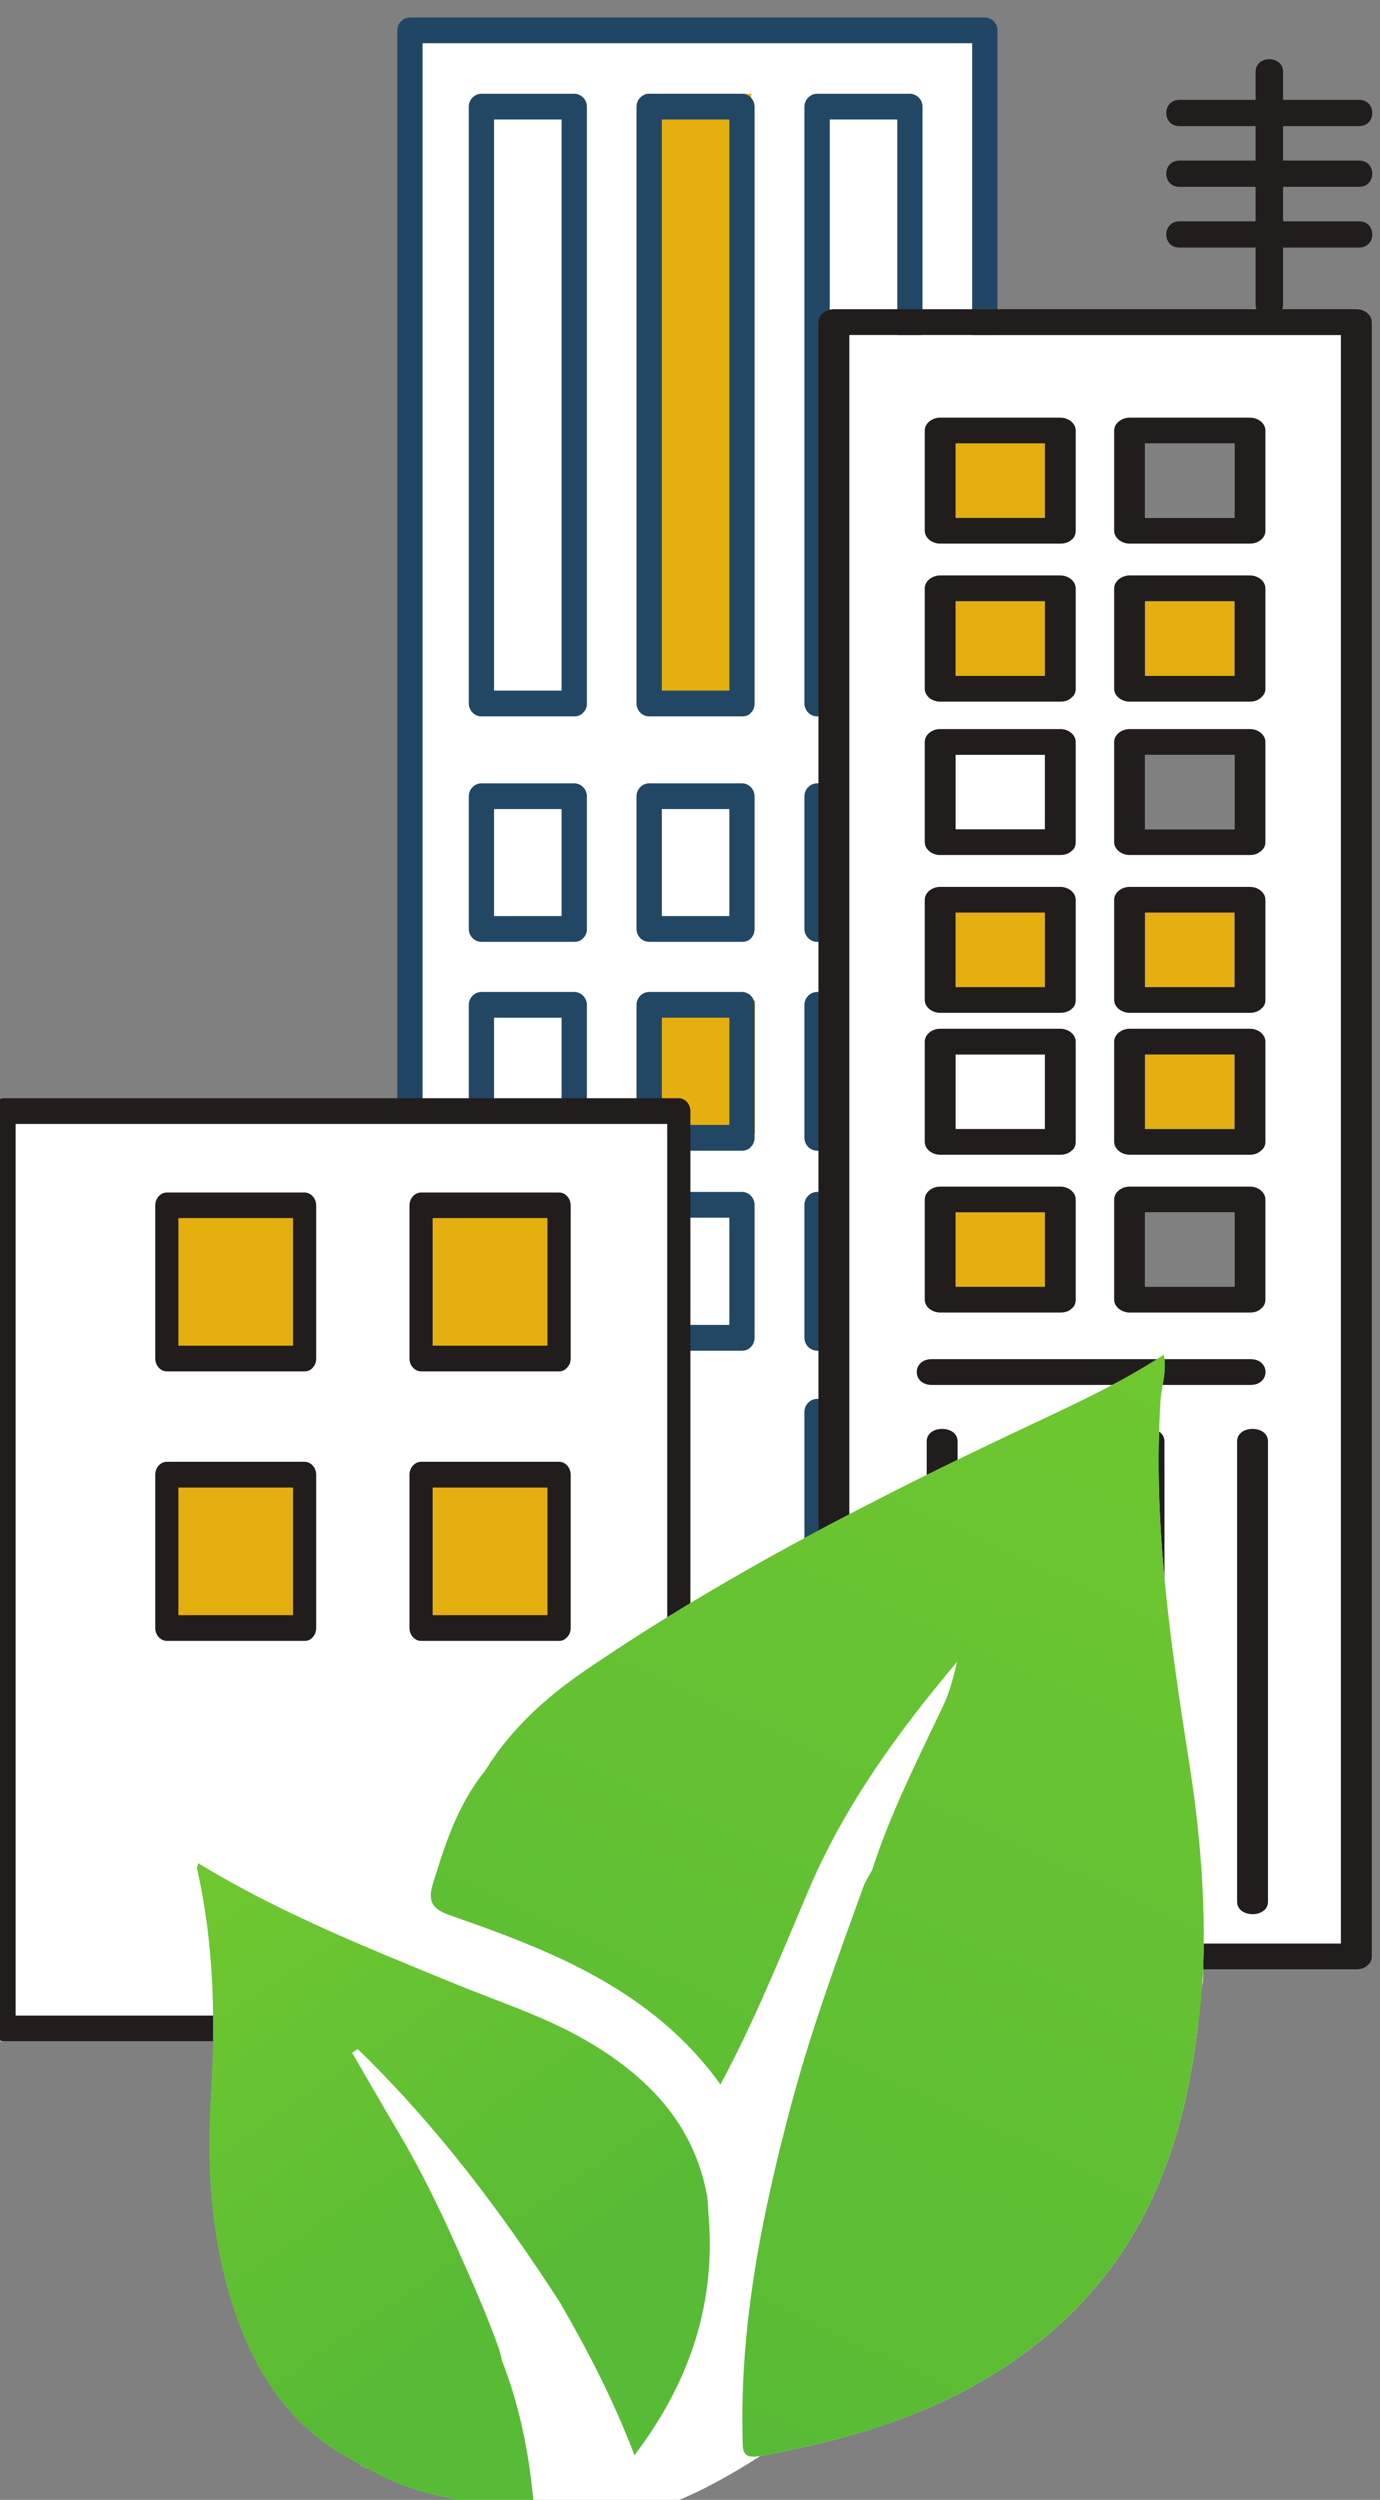 <?xml version="1.0" encoding="UTF-8" standalone="no"?>
<!-- Created with Inkscape (http://www.inkscape.org/) -->

<svg
   version="1.1"
   id="svg1"
   width="33.65"
   height="60.931"
   viewBox="0 0 33.65 60.931"
   sodipodi:docname="karta (4).ai"
   xmlns:inkscape="http://www.inkscape.org/namespaces/inkscape"
   xmlns:sodipodi="http://sodipodi.sourceforge.net/DTD/sodipodi-0.dtd"
   xmlns:xlink="http://www.w3.org/1999/xlink"
   xmlns="http://www.w3.org/2000/svg"
   xmlns:svg="http://www.w3.org/2000/svg">
  <rect x="0" y="0" width="33.65" height="60.931" fill="#808080" stroke="none"/>
  <defs
     id="defs1">
    <linearGradient
       x1="0"
       y1="0"
       x2="1"
       y2="0"
       gradientUnits="userSpaceOnUse"
       gradientTransform="matrix(0,-381.359,-381.359,0,252.383,421.003)"
       spreadMethod="pad"
       id="linearGradient9">
      <stop
         style="stop-opacity:1;stop-color:#e4b010"
         offset="0"
         id="stop1" />
      <stop
         style="stop-opacity:1;stop-color:#e4b010"
         offset="0.023"
         id="stop2" />
      <stop
         style="stop-opacity:1;stop-color:#ffffff"
         offset="0.179"
         id="stop3" />
      <stop
         style="stop-opacity:1;stop-color:#ffffff"
         offset="0.384"
         id="stop4" />
      <stop
         style="stop-opacity:1;stop-color:#ffffff"
         offset="0.451"
         id="stop5" />
      <stop
         style="stop-opacity:1;stop-color:#ffffff"
         offset="0.466"
         id="stop6" />
      <stop
         style="stop-opacity:1;stop-color:#ffffff"
         offset="0.532"
         id="stop7" />
      <stop
         style="stop-opacity:1;stop-color:#3bad3d"
         offset="0.873"
         id="stop8" />
      <stop
         style="stop-opacity:1;stop-color:#3bad3d"
         offset="1"
         id="stop9" />
    </linearGradient>
    <linearGradient
       x1="0"
       y1="0"
       x2="1"
       y2="0"
       gradientUnits="userSpaceOnUse"
       gradientTransform="matrix(8.717,18.366,18.366,-8.717,253.155,283.454)"
       spreadMethod="pad"
       id="linearGradient200">
      <stop
         style="stop-opacity:1;stop-color:#58bb35"
         offset="0"
         id="stop199" />
      <stop
         style="stop-opacity:1;stop-color:#6ec72f"
         offset="1"
         id="stop200" />
    </linearGradient>
    <linearGradient
       x1="0"
       y1="0"
       x2="1"
       y2="0"
       gradientUnits="userSpaceOnUse"
       gradientTransform="matrix(-4.941,6.997,6.997,4.941,251.42,285.076)"
       spreadMethod="pad"
       id="linearGradient202">
      <stop
         style="stop-opacity:1;stop-color:#58bb35"
         offset="0"
         id="stop201" />
      <stop
         style="stop-opacity:1;stop-color:#6ec72f"
         offset="1"
         id="stop202" />
    </linearGradient>
    <clipPath
       clipPathUnits="userSpaceOnUse"
       id="clipPath771">
      <path
         d="M 0,595.276 H 841.89 V 0 H 0 Z"
         transform="translate(-380.911,-353)"
         id="path771" />
    </clipPath>
    <clipPath
       clipPathUnits="userSpaceOnUse"
       id="clipPath69-0-7-1">
      <path
         d="M 0,595.276 H 841.89 V 0 H 0 Z"
         id="path69-8-9-1" />
    </clipPath>
    <clipPath
       clipPathUnits="userSpaceOnUse"
       id="clipPath71-4-3-0">
      <path
         d="M 0,595.276 H 841.89 V 0 H 0 Z"
         id="path71-2-1-0" />
    </clipPath>
    <clipPath
       clipPathUnits="userSpaceOnUse"
       id="clipPath73-6-8-5">
      <path
         d="M 0,595.276 H 841.89 V 0 H 0 Z"
         transform="translate(-258.327,-302.1)"
         id="path73-5-9-6" />
    </clipPath>
    <clipPath
       clipPathUnits="userSpaceOnUse"
       id="clipPath75-5-3-3">
      <path
         d="M 0,595.276 H 841.89 V 0 H 0 Z"
         transform="translate(-255.53,-305.449)"
         id="path75-3-9-6" />
    </clipPath>
    <clipPath
       clipPathUnits="userSpaceOnUse"
       id="clipPath77-1-6-8">
      <path
         d="M 0,595.276 H 841.89 V 0 H 0 Z"
         id="path77-3-4-8" />
    </clipPath>
    <clipPath
       clipPathUnits="userSpaceOnUse"
       id="clipPath79-1-6-0">
      <path
         d="M 0,595.276 H 841.89 V 0 H 0 Z"
         id="path79-9-9-5" />
    </clipPath>
    <clipPath
       clipPathUnits="userSpaceOnUse"
       id="clipPath81-7-5-9">
      <path
         d="M 0,595.276 H 841.89 V 0 H 0 Z"
         id="path81-9-4-5" />
    </clipPath>
    <clipPath
       clipPathUnits="userSpaceOnUse"
       id="clipPath83-0-8-8">
      <path
         d="M 0,595.276 H 841.89 V 0 H 0 Z"
         id="path83-5-4-2" />
    </clipPath>
    <clipPath
       clipPathUnits="userSpaceOnUse"
       id="clipPath85-4-5-5">
      <path
         d="M 0,595.276 H 841.89 V 0 H 0 Z"
         id="path85-4-6-0" />
    </clipPath>
    <clipPath
       clipPathUnits="userSpaceOnUse"
       id="clipPath87-6-8-3">
      <path
         d="M 0,595.276 H 841.89 V 0 H 0 Z"
         id="path87-8-9-7" />
    </clipPath>
    <clipPath
       clipPathUnits="userSpaceOnUse"
       id="clipPath89-7-3-2">
      <path
         d="M 0,595.276 H 841.89 V 0 H 0 Z"
         id="path89-3-9-8" />
    </clipPath>
    <clipPath
       clipPathUnits="userSpaceOnUse"
       id="clipPath91-5-2-9">
      <path
         d="M 0,595.276 H 841.89 V 0 H 0 Z"
         id="path91-2-7-7" />
    </clipPath>
    <clipPath
       clipPathUnits="userSpaceOnUse"
       id="clipPath93-1-0-4">
      <path
         d="M 0,595.276 H 841.89 V 0 H 0 Z"
         id="path93-6-9-6" />
    </clipPath>
    <clipPath
       clipPathUnits="userSpaceOnUse"
       id="clipPath95-5-8-1">
      <path
         d="M 0,595.276 H 841.89 V 0 H 0 Z"
         id="path95-0-7-1" />
    </clipPath>
    <clipPath
       clipPathUnits="userSpaceOnUse"
       id="clipPath97-0-9-2">
      <path
         d="M 0,595.276 H 841.89 V 0 H 0 Z"
         id="path97-0-7-9" />
    </clipPath>
    <clipPath
       clipPathUnits="userSpaceOnUse"
       id="clipPath99-5-7-8">
      <path
         d="M 0,595.276 H 841.89 V 0 H 0 Z"
         id="path99-4-9-3" />
    </clipPath>
    <clipPath
       clipPathUnits="userSpaceOnUse"
       id="clipPath101-5-0-7">
      <path
         d="M 0,595.276 H 841.89 V 0 H 0 Z"
         id="path101-3-8-8" />
    </clipPath>
    <clipPath
       clipPathUnits="userSpaceOnUse"
       id="clipPath103-9-1-0">
      <path
         d="M 0,595.276 H 841.89 V 0 H 0 Z"
         id="path103-9-4-0" />
    </clipPath>
    <clipPath
       clipPathUnits="userSpaceOnUse"
       id="clipPath105-5-8-4">
      <path
         d="M 0,595.276 H 841.89 V 0 H 0 Z"
         id="path105-4-1-6" />
    </clipPath>
    <clipPath
       clipPathUnits="userSpaceOnUse"
       id="clipPath107-1-1-9">
      <path
         d="M 0,595.276 H 841.89 V 0 H 0 Z"
         id="path107-5-5-6" />
    </clipPath>
    <clipPath
       clipPathUnits="userSpaceOnUse"
       id="clipPath109-2-3-1">
      <path
         d="M 0,595.276 H 841.89 V 0 H 0 Z"
         id="path109-9-6-7" />
    </clipPath>
    <clipPath
       clipPathUnits="userSpaceOnUse"
       id="clipPath111-5-4-2">
      <path
         d="M 0,595.276 H 841.89 V 0 H 0 Z"
         id="path111-7-3-7" />
    </clipPath>
    <clipPath
       clipPathUnits="userSpaceOnUse"
       id="clipPath113-0-5-2">
      <path
         d="M 0,595.276 H 841.89 V 0 H 0 Z"
         id="path113-4-9-1" />
    </clipPath>
    <clipPath
       clipPathUnits="userSpaceOnUse"
       id="clipPath115-2-6-6">
      <path
         d="M 0,595.276 H 841.89 V 0 H 0 Z"
         id="path115-2-2-9" />
    </clipPath>
    <clipPath
       clipPathUnits="userSpaceOnUse"
       id="clipPath117-3-4-8">
      <path
         d="M 0,595.276 H 841.89 V 0 H 0 Z"
         id="path117-4-4-5" />
    </clipPath>
    <clipPath
       clipPathUnits="userSpaceOnUse"
       id="clipPath119-3-4-5">
      <path
         d="M 0,595.276 H 841.89 V 0 H 0 Z"
         id="path119-7-7-9" />
    </clipPath>
    <clipPath
       clipPathUnits="userSpaceOnUse"
       id="clipPath121-9-2-3">
      <path
         d="M 0,595.276 H 841.89 V 0 H 0 Z"
         id="path121-8-4-4" />
    </clipPath>
    <clipPath
       clipPathUnits="userSpaceOnUse"
       id="clipPath123-9-5-4">
      <path
         d="M 0,595.276 H 841.89 V 0 H 0 Z"
         id="path123-2-4-7" />
    </clipPath>
    <clipPath
       clipPathUnits="userSpaceOnUse"
       id="clipPath125-1-5-9">
      <path
         d="M 0,595.276 H 841.89 V 0 H 0 Z"
         id="path125-2-1-3" />
    </clipPath>
    <clipPath
       clipPathUnits="userSpaceOnUse"
       id="clipPath127-2-3-3">
      <path
         d="M 0,595.276 H 841.89 V 0 H 0 Z"
         id="path127-4-7-1" />
    </clipPath>
    <clipPath
       clipPathUnits="userSpaceOnUse"
       id="clipPath129-9-8-9">
      <path
         d="M 0,595.276 H 841.89 V 0 H 0 Z"
         id="path129-1-7-2" />
    </clipPath>
    <clipPath
       clipPathUnits="userSpaceOnUse"
       id="clipPath131-2-2-7">
      <path
         d="M 0,595.276 H 841.89 V 0 H 0 Z"
         id="path131-2-6-2" />
    </clipPath>
    <clipPath
       clipPathUnits="userSpaceOnUse"
       id="clipPath133-8-2-0">
      <path
         d="M 0,595.276 H 841.89 V 0 H 0 Z"
         id="path133-9-3-9" />
    </clipPath>
    <clipPath
       clipPathUnits="userSpaceOnUse"
       id="clipPath135-5-7-9">
      <path
         d="M 0,595.276 H 841.89 V 0 H 0 Z"
         id="path135-6-9-7" />
    </clipPath>
    <clipPath
       clipPathUnits="userSpaceOnUse"
       id="clipPath137-1-3-0">
      <path
         d="M 0,595.276 H 841.89 V 0 H 0 Z"
         id="path137-0-0-0" />
    </clipPath>
    <clipPath
       clipPathUnits="userSpaceOnUse"
       id="clipPath139-6-0-8">
      <path
         d="M 0,595.276 H 841.89 V 0 H 0 Z"
         id="path139-5-0-8" />
    </clipPath>
    <clipPath
       clipPathUnits="userSpaceOnUse"
       id="clipPath141-7-9-1">
      <path
         d="M 0,595.276 H 841.89 V 0 H 0 Z"
         id="path141-1-5-7" />
    </clipPath>
    <clipPath
       clipPathUnits="userSpaceOnUse"
       id="clipPath143-7-2-9">
      <path
         d="M 0,595.276 H 841.89 V 0 H 0 Z"
         id="path143-0-2-4" />
    </clipPath>
    <clipPath
       clipPathUnits="userSpaceOnUse"
       id="clipPath145-5-8-6">
      <path
         d="M 0,595.276 H 841.89 V 0 H 0 Z"
         id="path145-5-1-8" />
    </clipPath>
    <clipPath
       clipPathUnits="userSpaceOnUse"
       id="clipPath147-1-1-0">
      <path
         d="M 0,595.276 H 841.89 V 0 H 0 Z"
         id="path147-8-6-9" />
    </clipPath>
    <clipPath
       clipPathUnits="userSpaceOnUse"
       id="clipPath149-2-8-4">
      <path
         d="M 0,595.276 H 841.89 V 0 H 0 Z"
         id="path149-5-6-8" />
    </clipPath>
    <clipPath
       clipPathUnits="userSpaceOnUse"
       id="clipPath151-2-2-6">
      <path
         d="M 0,595.276 H 841.89 V 0 H 0 Z"
         id="path151-1-9-1" />
    </clipPath>
    <clipPath
       clipPathUnits="userSpaceOnUse"
       id="clipPath153-1-6-3">
      <path
         d="M 0,595.276 H 841.89 V 0 H 0 Z"
         transform="translate(-258.479,-301.061)"
         id="path153-5-2-4" />
    </clipPath>
    <clipPath
       clipPathUnits="userSpaceOnUse"
       id="clipPath155-6-9-9">
      <path
         d="M 0,595.276 H 841.89 V 0 H 0 Z"
         transform="translate(-258.396,-300.077)"
         id="path155-4-1-0" />
    </clipPath>
    <clipPath
       clipPathUnits="userSpaceOnUse"
       id="clipPath157-0-4-6">
      <path
         d="M 0,595.276 H 841.89 V 0 H 0 Z"
         transform="translate(-260.124,-300.077)"
         id="path157-5-9-8" />
    </clipPath>
    <clipPath
       clipPathUnits="userSpaceOnUse"
       id="clipPath159-5-7-0">
      <path
         d="M 0,595.276 H 841.89 V 0 H 0 Z"
         transform="translate(-261.853,-300.077)"
         id="path159-3-8-7" />
    </clipPath>
    <clipPath
       clipPathUnits="userSpaceOnUse"
       id="clipPath161-8-6-6">
      <path
         d="M 0,595.276 H 841.89 V 0 H 0 Z"
         transform="translate(-263.581,-300.077)"
         id="path161-6-3-2" />
    </clipPath>
    <clipPath
       clipPathUnits="userSpaceOnUse"
       id="clipPath163-0-2-5">
      <path
         d="M 0,595.276 H 841.89 V 0 H 0 Z"
         transform="translate(-264.348,-319.907)"
         id="path163-2-0-2" />
    </clipPath>
    <clipPath
       clipPathUnits="userSpaceOnUse"
       id="clipPath165-4-3-6">
      <path
         d="M 0,595.276 H 841.89 V 0 H 0 Z"
         transform="translate(-262.62,-323.018)"
         id="path165-7-6-8" />
    </clipPath>
    <clipPath
       clipPathUnits="userSpaceOnUse"
       id="clipPath167-6-0-0">
      <path
         d="M 0,595.276 H 841.89 V 0 H 0 Z"
         transform="translate(-262.62,-321.959)"
         id="path167-6-4-6" />
    </clipPath>
    <clipPath
       clipPathUnits="userSpaceOnUse"
       id="clipPath169-6-4-1">
      <path
         d="M 0,595.276 H 841.89 V 0 H 0 Z"
         transform="translate(-262.62,-320.899)"
         id="path169-3-1-6" />
    </clipPath>
    <clipPath
       clipPathUnits="userSpaceOnUse"
       id="clipPath171-8-3-0">
      <path
         d="M 0,595.276 H 841.89 V 0 H 0 Z"
         id="path171-3-4-4" />
    </clipPath>
    <clipPath
       clipPathUnits="userSpaceOnUse"
       id="clipPath173-4-9-9">
      <path
         d="M 0,595.276 H 841.89 V 0 H 0 Z"
         id="path173-7-3-7" />
    </clipPath>
    <clipPath
       clipPathUnits="userSpaceOnUse"
       id="clipPath175-7-0-8">
      <path
         d="M 0,595.276 H 841.89 V 0 H 0 Z"
         id="path175-4-2-3" />
    </clipPath>
    <clipPath
       clipPathUnits="userSpaceOnUse"
       id="clipPath177-7-1-8">
      <path
         d="M 0,595.276 H 841.89 V 0 H 0 Z"
         id="path177-9-0-3" />
    </clipPath>
    <clipPath
       clipPathUnits="userSpaceOnUse"
       id="clipPath179-9-5-4">
      <path
         d="M 0,595.276 H 841.89 V 0 H 0 Z"
         id="path179-1-0-7" />
    </clipPath>
    <clipPath
       clipPathUnits="userSpaceOnUse"
       id="clipPath181-6-9-1">
      <path
         d="M 0,595.276 H 841.89 V 0 H 0 Z"
         id="path181-3-5-3" />
    </clipPath>
    <clipPath
       clipPathUnits="userSpaceOnUse"
       id="clipPath183-0-0-9">
      <path
         d="M 0,595.276 H 841.89 V 0 H 0 Z"
         id="path183-0-1-0" />
    </clipPath>
    <clipPath
       clipPathUnits="userSpaceOnUse"
       id="clipPath185-4-4-3">
      <path
         d="M 0,595.276 H 841.89 V 0 H 0 Z"
         id="path185-2-5-6" />
    </clipPath>
    <clipPath
       clipPathUnits="userSpaceOnUse"
       id="clipPath187-3-4-9">
      <path
         d="M 0,595.276 H 841.89 V 0 H 0 Z"
         id="path187-7-4-8" />
    </clipPath>
    <clipPath
       clipPathUnits="userSpaceOnUse"
       id="clipPath189-5-6-2">
      <path
         d="M 0,595.276 H 841.89 V 0 H 0 Z"
         id="path189-4-6-5" />
    </clipPath>
    <clipPath
       clipPathUnits="userSpaceOnUse"
       id="clipPath191-1-0-3">
      <path
         d="M 0,595.276 H 841.89 V 0 H 0 Z"
         transform="translate(-262.965,-290.511)"
         id="path191-0-4-1" />
    </clipPath>
    <clipPath
       clipPathUnits="userSpaceOnUse"
       id="clipPath193-3-7-2">
      <path
         d="M 0,595.276 H 841.89 V 0 H 0 Z"
         transform="translate(-250.364,-293.049)"
         id="path193-8-6-9" />
    </clipPath>
    <clipPath
       clipPathUnits="userSpaceOnUse"
       id="clipPath195-8-4-2">
      <path
         d="M 0,595.276 H 841.89 V 0 H 0 Z"
         transform="translate(-249.072,-282.159)"
         id="path195-8-3-5" />
    </clipPath>
    <clipPath
       clipPathUnits="userSpaceOnUse"
       id="clipPath197-0-4-6">
      <path
         d="M 0,595.276 H 841.89 V 0 H 0 Z"
         transform="translate(-249.071,-282.162)"
         id="path197-6-4-1" />
    </clipPath>
    <clipPath
       clipPathUnits="userSpaceOnUse"
       id="clipPath199-7-8-4">
      <path
         d="M 0,595.276 H 841.89 V 0 H 0 Z"
         transform="translate(-249.072,-282.159)"
         id="path199-3-9-3" />
    </clipPath>
    <clipPath
       clipPathUnits="userSpaceOnUse"
       id="clipPath204-6-3-8">
      <path
         d="M 0,595.276 H 841.89 V 0 H 0 Z"
         transform="translate(-249.072,-282.159)"
         id="path204-3-4-7" />
    </clipPath>
    <clipPath
       clipPathUnits="userSpaceOnUse"
       id="clipPath206-6-4-7">
      <path
         d="M 0,595.276 H 841.89 V 0 H 0 Z"
         transform="translate(-249.071,-282.162)"
         id="path206-0-7-9" />
    </clipPath>
    <clipPath
       clipPathUnits="userSpaceOnUse"
       id="clipPath208-7-1-9">
      <path
         d="M 0,595.276 H 841.89 V 0 H 0 Z"
         transform="translate(-249.072,-282.159)"
         id="path208-0-1-2" />
    </clipPath>
    <linearGradient
       inkscape:collect="always"
       xlink:href="#linearGradient200"
       id="linearGradient787"
       gradientUnits="userSpaceOnUse"
       gradientTransform="matrix(11.622,-24.488,24.488,11.622,336.735,730.389)"
       x1="0"
       y1="0"
       x2="1"
       y2="0"
       spreadMethod="pad" />
    <linearGradient
       inkscape:collect="always"
       xlink:href="#linearGradient202"
       id="linearGradient788"
       gradientUnits="userSpaceOnUse"
       gradientTransform="matrix(-6.587,-9.329,9.329,-6.587,334.421,728.225)"
       x1="0"
       y1="0"
       x2="1"
       y2="0"
       spreadMethod="pad" />
  </defs>
  <sodipodi:namedview
     id="namedview1"
     pagecolor="#ffffff"
     bordercolor="#000000"
     borderopacity="0.25"
     inkscape:showpageshadow="2"
     inkscape:pageopacity="0.0"
     inkscape:pagecheckerboard="0"
     inkscape:deskcolor="#d1d1d1" />
  <g
     id="layer-MC0"
     inkscape:groupmode="layer"
     inkscape:label="Layer 1"
     style="display:none"
     transform="translate(-496,-313)">
    <path
       id="path9"
       d="M 127.659,357.112 H 377.108 V 192.702 H 127.659 Z"
       style="fill:url(#linearGradient9);stroke:none"
       transform="matrix(1.333,0,0,-1.333,0,793.701)" />
    <path
       id="path770"
       d="M 0,0 H 16.683"
       style="fill:none;stroke:#414043;stroke-width:0.25;stroke-linecap:butt;stroke-linejoin:miter;stroke-miterlimit:10;stroke-dasharray:none;stroke-opacity:1"
       transform="matrix(1.333,0,0,-1.333,507.881,323.034)"
       clip-path="url(#clipPath771)" />
  </g>
  <g
     inkscape:groupmode="layer"
     id="layer1"
     inkscape:label="Layer 2"
     transform="translate(-496,-313)">
    <g
       id="g784-4-1"
       transform="matrix(1.095,0,0,1.048,142.22,-394.088)">
      <path
         id="path68-9-3-7"
         d="m 259.472,289.124 h -9.766 v 35.664 h 9.766 z"
         style="fill:#ffffff;fill-opacity:1;fill-rule:nonzero;stroke:none"
         transform="matrix(1.333,0,0,-1.333,-0.805,1108.327)"
         clip-path="url(#clipPath69-0-7-1)" />
      <path
         id="path70-1-0-2"
         d="m 255.53,313.024 h -1.762 v 10.64 h 1.762 z"
         style="fill:#e5af10;fill-opacity:1;fill-rule:nonzero;stroke:none"
         transform="matrix(1.333,0,0,-1.333,-0.805,1108.327)"
         clip-path="url(#clipPath71-4-3-0)" />
      <path
         id="path72-1-5-2"
         d="M 0,0 -1.657,0.017 -1.77,1.954 -0.018,2.223 Z"
         style="fill:#e5af10;fill-opacity:1;fill-rule:nonzero;stroke:none"
         transform="matrix(1.333,0,0,-1.333,343.631,705.526)"
         clip-path="url(#clipPath73-6-8-5)" />
      <path
         id="path74-7-1-1"
         d="M 0,0 -1.762,-0.037 V 2.282 L 0,2.319 Z"
         style="fill:#e5af10;fill-opacity:1;fill-rule:nonzero;stroke:none"
         transform="matrix(1.333,0,0,-1.333,339.901,701.061)"
         clip-path="url(#clipPath75-5-3-3)" />
      <path
         id="path76-6-8-4"
         d="m 259.22,289.556 h -9.181 v 34.99 h 9.181 z m 0.212,35.439 h -9.604 c -0.115,0 -0.211,-0.102 -0.211,-0.224 v -35.44 c 0,-0.122 0.096,-0.224 0.211,-0.224 h 9.604 c 0.061,0 0.107,0.024 0.141,0.061 l 0.004,0.004 0.008,0.008 c 0.035,0.037 0.058,0.086 0.058,0.151 v 35.44 c 0,0.122 -0.097,0.224 -0.211,0.224"
         style="fill:#214665;fill-opacity:1;fill-rule:nonzero;stroke:none"
         transform="matrix(1.333,0,0,-1.333,-0.805,1108.327)"
         clip-path="url(#clipPath77-1-6-8)" />
      <path
         id="path78-6-4-5"
         d="m 252.361,313.251 h -1.128 v 9.964 h 1.128 z m 0.212,10.413 h -1.551 c -0.115,0 -0.211,-0.102 -0.211,-0.225 v -10.413 c 0,-0.123 0.096,-0.225 0.211,-0.225 h 1.551 c 0.061,0 0.107,0.021 0.142,0.057 0.003,0.005 0.003,0.005 0.007,0.008 l 0.004,0.005 c 0.035,0.036 0.058,0.085 0.058,0.155 v 10.413 c 0,0.123 -0.096,0.225 -0.211,0.225"
         style="fill:#224765;fill-opacity:1;fill-rule:nonzero;stroke:none"
         transform="matrix(1.333,0,0,-1.333,-0.805,1108.327)"
         clip-path="url(#clipPath79-1-6-0)" />
      <path
         id="path80-2-6-8"
         d="m 255.164,313.251 h -1.128 v 9.964 h 1.128 z m 0.211,10.413 h -1.551 c -0.116,0 -0.211,-0.102 -0.211,-0.225 v -10.413 c 0,-0.123 0.095,-0.225 0.211,-0.225 h 1.551 c 0.065,0 0.111,0.021 0.146,0.057 0,0.005 0.003,0.005 0.003,0.008 0.004,0 0.004,0.005 0.008,0.005 0.03,0.036 0.053,0.085 0.053,0.155 v 10.413 c 0,0.123 -0.095,0.225 -0.21,0.225"
         style="fill:#224765;fill-opacity:1;fill-rule:nonzero;stroke:none"
         transform="matrix(1.333,0,0,-1.333,-0.805,1108.327)"
         clip-path="url(#clipPath81-7-5-9)" />
      <path
         id="path82-8-7-2"
         d="m 257.969,313.251 h -1.128 v 9.964 h 1.128 z m 0.211,10.413 h -1.551 c -0.114,0 -0.211,-0.102 -0.211,-0.225 v -10.413 c 0,-0.123 0.097,-0.225 0.211,-0.225 h 1.551 c 0.062,0 0.108,0.021 0.142,0.057 0.004,0.005 0.004,0.005 0.008,0.008 l 0.003,0.005 c 0.035,0.036 0.058,0.085 0.058,0.155 v 10.413 c 0,0.123 -0.096,0.225 -0.211,0.225"
         style="fill:#224765;fill-opacity:1;fill-rule:nonzero;stroke:none"
         transform="matrix(1.333,0,0,-1.333,-0.805,1108.327)"
         clip-path="url(#clipPath83-0-8-8)" />
      <path
         id="path84-2-5-6"
         d="m 252.361,290.476 h -1.128 v 9.967 h 1.128 z m 0.212,10.417 h -1.551 c -0.115,0 -0.211,-0.102 -0.211,-0.225 V 290.25 c 0,-0.122 0.096,-0.224 0.211,-0.224 h 1.551 c 0.061,0 0.107,0.024 0.142,0.061 0.003,0 0.003,0.004 0.007,0.004 0,0.004 0.004,0.004 0.004,0.009 0.035,0.036 0.058,0.086 0.058,0.15 v 10.418 c 0,0.123 -0.096,0.225 -0.211,0.225"
         style="fill:#224765;fill-opacity:1;fill-rule:nonzero;stroke:none"
         transform="matrix(1.333,0,0,-1.333,-0.805,1108.327)"
         clip-path="url(#clipPath85-4-5-5)" />
      <path
         id="path86-5-6-0"
         d="m 257.969,290.476 h -1.128 v 9.967 h 1.128 z m 0.211,10.417 h -1.551 c -0.114,0 -0.211,-0.102 -0.211,-0.225 V 290.25 c 0,-0.122 0.097,-0.224 0.211,-0.224 h 1.551 c 0.062,0 0.108,0.024 0.142,0.061 0.004,0 0.004,0.004 0.008,0.004 0,0.004 0.003,0.004 0.003,0.009 0.035,0.036 0.058,0.086 0.058,0.15 v 10.418 c 0,0.123 -0.096,0.225 -0.211,0.225"
         style="fill:#224765;fill-opacity:1;fill-rule:nonzero;stroke:none"
         transform="matrix(1.333,0,0,-1.333,-0.805,1108.327)"
         clip-path="url(#clipPath87-6-8-3)" />
      <path
         id="path88-4-5-7"
         d="m 252.361,309.317 h -1.128 v 1.867 h 1.128 z m 0.212,2.316 h -1.551 c -0.115,0 -0.211,-0.103 -0.211,-0.225 v -2.316 c 0,-0.123 0.096,-0.225 0.211,-0.225 h 1.551 c 0.061,0 0.107,0.02 0.142,0.057 0.003,0.004 0.003,0.004 0.007,0.008 l 0.004,0.005 c 0.035,0.036 0.058,0.085 0.058,0.155 v 2.316 c 0,0.122 -0.096,0.225 -0.211,0.225"
         style="fill:#224765;fill-opacity:1;fill-rule:nonzero;stroke:none"
         transform="matrix(1.333,0,0,-1.333,-0.805,1108.327)"
         clip-path="url(#clipPath89-7-3-2)" />
      <path
         id="path90-6-5-5"
         d="m 255.164,309.317 h -1.128 v 1.867 h 1.128 z m 0.211,2.316 h -1.551 c -0.116,0 -0.211,-0.103 -0.211,-0.225 v -2.316 c 0,-0.123 0.095,-0.225 0.211,-0.225 h 1.551 c 0.065,0 0.111,0.02 0.146,0.057 0,0.004 0.003,0.004 0.003,0.008 0.004,0 0.004,0.005 0.008,0.005 0.03,0.036 0.053,0.085 0.053,0.155 v 2.316 c 0,0.122 -0.095,0.225 -0.21,0.225"
         style="fill:#224765;fill-opacity:1;fill-rule:nonzero;stroke:none"
         transform="matrix(1.333,0,0,-1.333,-0.805,1108.327)"
         clip-path="url(#clipPath91-5-2-9)" />
      <path
         id="path92-7-8-1"
         d="m 257.969,309.317 h -1.128 v 1.867 h 1.128 z m 0.211,2.316 h -1.551 c -0.114,0 -0.211,-0.103 -0.211,-0.225 v -2.316 c 0,-0.123 0.097,-0.225 0.211,-0.225 h 1.551 c 0.062,0 0.108,0.02 0.142,0.057 0.004,0.004 0.004,0.004 0.008,0.008 l 0.003,0.005 c 0.035,0.036 0.058,0.085 0.058,0.155 v 2.316 c 0,0.122 -0.096,0.225 -0.211,0.225"
         style="fill:#224765;fill-opacity:1;fill-rule:nonzero;stroke:none"
         transform="matrix(1.333,0,0,-1.333,-0.805,1108.327)"
         clip-path="url(#clipPath93-1-0-4)" />
      <path
         id="path94-2-0-9"
         d="m 252.361,305.673 h -1.128 v 1.871 h 1.128 z m 0.212,2.32 h -1.551 c -0.115,0 -0.211,-0.102 -0.211,-0.225 v -2.321 c 0,-0.122 0.096,-0.224 0.211,-0.224 h 1.551 c 0.061,0 0.107,0.025 0.142,0.061 0.003,0.004 0.003,0.004 0.007,0.009 l 0.004,0.004 c 0.035,0.036 0.058,0.086 0.058,0.15 v 2.321 c 0,0.123 -0.096,0.225 -0.211,0.225"
         style="fill:#224765;fill-opacity:1;fill-rule:nonzero;stroke:none"
         transform="matrix(1.333,0,0,-1.333,-0.805,1108.327)"
         clip-path="url(#clipPath95-5-8-1)" />
      <path
         id="path96-2-2-0"
         d="m 255.164,305.673 h -1.128 v 1.871 h 1.128 z m 0.211,2.32 h -1.551 c -0.116,0 -0.211,-0.102 -0.211,-0.225 v -2.321 c 0,-0.122 0.095,-0.224 0.211,-0.224 h 1.551 c 0.065,0 0.111,0.025 0.146,0.061 0,0.004 0.003,0.004 0.003,0.009 0.004,0 0.004,0.004 0.008,0.004 0.03,0.036 0.053,0.086 0.053,0.15 v 2.321 c 0,0.123 -0.095,0.225 -0.21,0.225"
         style="fill:#224765;fill-opacity:1;fill-rule:nonzero;stroke:none"
         transform="matrix(1.333,0,0,-1.333,-0.805,1108.327)"
         clip-path="url(#clipPath97-0-9-2)" />
      <path
         id="path98-2-3-6"
         d="m 257.969,305.673 h -1.128 v 1.871 h 1.128 z m 0.211,2.32 h -1.551 c -0.114,0 -0.211,-0.102 -0.211,-0.225 v -2.321 c 0,-0.122 0.097,-0.224 0.211,-0.224 h 1.551 c 0.062,0 0.108,0.025 0.142,0.061 0.004,0.004 0.004,0.004 0.008,0.009 l 0.003,0.004 c 0.035,0.036 0.058,0.086 0.058,0.15 v 2.321 c 0,0.123 -0.096,0.225 -0.211,0.225"
         style="fill:#224765;fill-opacity:1;fill-rule:nonzero;stroke:none"
         transform="matrix(1.333,0,0,-1.333,-0.805,1108.327)"
         clip-path="url(#clipPath99-5-7-8)" />
      <path
         id="path100-7-6-7"
         d="m 252.361,302.184 h -1.128 v 1.871 h 1.128 z m 0.212,2.32 h -1.551 c -0.115,0 -0.211,-0.102 -0.211,-0.224 v -2.321 c 0,-0.123 0.096,-0.225 0.211,-0.225 h 1.551 c 0.061,0 0.107,0.025 0.142,0.062 0.003,0 0.003,0.004 0.007,0.004 0,0.004 0.004,0.004 0.004,0.008 0.035,0.036 0.058,0.086 0.058,0.151 v 2.321 c 0,0.122 -0.096,0.224 -0.211,0.224"
         style="fill:#224765;fill-opacity:1;fill-rule:nonzero;stroke:none"
         transform="matrix(1.333,0,0,-1.333,-0.805,1108.327)"
         clip-path="url(#clipPath101-5-0-7)" />
      <path
         id="path102-7-3-2"
         d="m 255.164,302.184 h -1.128 v 1.871 h 1.128 z m 0.211,2.32 h -1.551 c -0.116,0 -0.211,-0.102 -0.211,-0.224 v -2.321 c 0,-0.123 0.095,-0.225 0.211,-0.225 h 1.551 c 0.065,0 0.111,0.025 0.146,0.062 l 0.003,0.004 c 0.004,0.004 0.004,0.004 0.008,0.008 0.03,0.036 0.053,0.086 0.053,0.151 v 2.321 c 0,0.122 -0.095,0.224 -0.21,0.224"
         style="fill:#224765;fill-opacity:1;fill-rule:nonzero;stroke:none"
         transform="matrix(1.333,0,0,-1.333,-0.805,1108.327)"
         clip-path="url(#clipPath103-9-1-0)" />
      <path
         id="path104-4-8-9"
         d="m 257.969,302.184 h -1.128 v 1.871 h 1.128 z m 0.211,2.32 h -1.551 c -0.114,0 -0.211,-0.102 -0.211,-0.224 v -2.321 c 0,-0.123 0.097,-0.225 0.211,-0.225 h 1.551 c 0.062,0 0.108,0.025 0.142,0.062 0.004,0 0.004,0.004 0.008,0.004 0,0.004 0.003,0.004 0.003,0.008 0.035,0.036 0.058,0.086 0.058,0.151 v 2.321 c 0,0.122 -0.096,0.224 -0.211,0.224"
         style="fill:#224765;fill-opacity:1;fill-rule:nonzero;stroke:none"
         transform="matrix(1.333,0,0,-1.333,-0.805,1108.327)"
         clip-path="url(#clipPath105-5-8-4)" />
      <path
         id="path106-7-9-9"
         d="m 260.662,316.215 h -2.008 v 1.75 h 2.008 z"
         style="fill:#e5af10;fill-opacity:1;fill-rule:nonzero;stroke:none"
         transform="matrix(1.333,0,0,-1.333,-0.805,1108.327)"
         clip-path="url(#clipPath107-1-1-9)" />
      <path
         id="path108-7-6-0"
         d="m 260.662,313.46 h -2.008 v 1.75 h 2.008 z"
         style="fill:#e5af10;fill-opacity:1;fill-rule:nonzero;stroke:none"
         transform="matrix(1.333,0,0,-1.333,-0.805,1108.327)"
         clip-path="url(#clipPath109-2-3-1)" />
      <path
         id="path110-3-9-8"
         d="m 263.828,313.46 h -2.008 v 1.75 h 2.008 z"
         style="fill:#e5af10;fill-opacity:1;fill-rule:nonzero;stroke:none"
         transform="matrix(1.333,0,0,-1.333,-0.805,1108.327)"
         clip-path="url(#clipPath111-5-4-2)" />
      <path
         id="path112-2-1-7"
         d="m 260.662,308.028 h -2.008 v 1.75 h 2.008 z"
         style="fill:#e5af10;fill-opacity:1;fill-rule:nonzero;stroke:none"
         transform="matrix(1.333,0,0,-1.333,-0.805,1108.327)"
         clip-path="url(#clipPath113-0-5-2)" />
      <path
         id="path114-1-3-0"
         d="m 263.828,308.028 h -2.008 v 1.75 h 2.008 z"
         style="fill:#e5af10;fill-opacity:1;fill-rule:nonzero;stroke:none"
         transform="matrix(1.333,0,0,-1.333,-0.805,1108.327)"
         clip-path="url(#clipPath115-2-6-6)" />
      <path
         id="path116-6-9-0"
         d="m 263.828,305.553 h -2.008 v 1.75 h 2.008 z"
         style="fill:#e5af10;fill-opacity:1;fill-rule:nonzero;stroke:none"
         transform="matrix(1.333,0,0,-1.333,-0.805,1108.327)"
         clip-path="url(#clipPath117-3-4-8)" />
      <path
         id="path118-9-3-7"
         d="m 260.662,302.799 h -2.008 v 1.75 h 2.008 z"
         style="fill:#e5af10;fill-opacity:1;fill-rule:nonzero;stroke:none"
         transform="matrix(1.333,0,0,-1.333,-0.805,1108.327)"
         clip-path="url(#clipPath119-3-4-5)" />
      <path
         id="path120-1-8-2"
         d="m 258.944,304.148 h 1.491 v -1.299 h -1.491 z m 0,2.754 h 1.491 v -1.299 h -1.491 z m 0,2.475 h 1.491 v -1.299 h -1.491 z m 0,2.754 h 1.491 v -1.299 h -1.491 z m 0,2.679 h 1.491 v -1.303 h -1.491 z m 3.164,-7.908 h 1.495 v -1.299 h -1.495 z m 0,2.475 h 1.495 v -1.299 h -1.495 z m 0,2.754 h 1.495 v -1.299 h -1.495 z m 0,2.679 h 1.495 v -1.303 h -1.495 z m 1.495,-11.961 h -1.495 v 1.299 h 1.495 z m -1.495,14.715 h 1.495 v -1.299 h -1.495 z m -3.164,0 h 1.491 v -1.299 h -1.491 z m -2.034,-26.567 h 8.901 v 28.458 h -8.901 z"
         style="fill:#ffffff;fill-opacity:1;fill-rule:nonzero;stroke:none"
         transform="matrix(1.333,0,0,-1.333,-0.805,1108.327)"
         clip-path="url(#clipPath121-9-2-3)" />
      <path
         id="path122-2-7-2"
         d="m 265.38,291.39 h -8.212 v 28.065 h 8.212 z m 0.258,28.515 h -8.728 c -0.141,0 -0.258,-0.103 -0.258,-0.225 v -28.515 c 0,-0.123 0.117,-0.224 0.258,-0.224 h 8.728 c 0.074,0 0.131,0.02 0.173,0.056 0.004,0.004 0.004,0.004 0.009,0.009 l 0.005,0.004 c 0.042,0.037 0.071,0.086 0.071,0.155 v 28.515 c 0,0.122 -0.118,0.225 -0.258,0.225"
         style="fill:#221d1d;fill-opacity:1;fill-rule:nonzero;stroke:none"
         transform="matrix(1.333,0,0,-1.333,-0.805,1108.327)"
         clip-path="url(#clipPath123-9-5-4)" />
      <path
         id="path124-4-5-4"
         d="m 260.781,310.689 h -2.107 v 1.572 h 2.107 z"
         style="fill:#ffffff;fill-opacity:1;fill-rule:nonzero;stroke:none"
         transform="matrix(1.333,0,0,-1.333,-0.805,1108.327)"
         clip-path="url(#clipPath125-1-5-9)" />
      <path
         id="path126-0-5-8"
         d="m 260.781,305.342 h -2.169 v 1.824 h 2.169 z"
         style="fill:#ffffff;fill-opacity:1;fill-rule:nonzero;stroke:none"
         transform="matrix(1.333,0,0,-1.333,-0.805,1108.327)"
         clip-path="url(#clipPath127-2-3-3)" />
      <path
         id="path128-5-2-4"
         d="m 260.435,316.265 h -1.491 v 1.299 h 1.491 z m 0.257,1.748 h -2.006 c -0.141,0 -0.258,-0.102 -0.258,-0.224 v -1.749 c 0,-0.122 0.117,-0.225 0.258,-0.225 h 2.006 c 0.08,0 0.136,0.025 0.179,0.058 0,0.004 0.004,0.004 0.004,0.008 0.005,0 0.005,0.004 0.009,0.004 0.043,0.037 0.066,0.09 0.066,0.155 v 1.749 c 0,0.122 -0.117,0.224 -0.258,0.224"
         style="fill:#221d1d;fill-opacity:1;fill-rule:nonzero;stroke:none"
         transform="matrix(1.333,0,0,-1.333,-0.805,1108.327)"
         clip-path="url(#clipPath129-9-8-9)" />
      <path
         id="path130-2-2-3"
         d="m 263.603,316.265 h -1.495 v 1.299 h 1.495 z m 0.258,1.748 h -2.011 c -0.136,0 -0.258,-0.102 -0.258,-0.224 v -1.749 c 0,-0.122 0.122,-0.225 0.258,-0.225 h 2.011 c 0.075,0 0.131,0.025 0.173,0.058 l 0.01,0.008 0.004,0.004 c 0.043,0.037 0.071,0.09 0.071,0.155 v 1.749 c 0,0.122 -0.118,0.224 -0.258,0.224"
         style="fill:#221d1d;fill-opacity:1;fill-rule:nonzero;stroke:none"
         transform="matrix(1.333,0,0,-1.333,-0.805,1108.327)"
         clip-path="url(#clipPath131-2-2-7)" />
      <path
         id="path132-9-4-9"
         d="m 260.435,313.507 h -1.491 v 1.303 h 1.491 z m 0.257,1.753 h -2.006 c -0.141,0 -0.258,-0.103 -0.258,-0.225 v -1.753 c 0,-0.122 0.117,-0.224 0.258,-0.224 h 2.006 c 0.08,0 0.136,0.024 0.179,0.061 0,0.004 0.004,0.004 0.004,0.008 0.005,0 0.005,0.005 0.009,0.005 0.043,0.036 0.066,0.085 0.066,0.15 v 1.753 c 0,0.122 -0.117,0.225 -0.258,0.225"
         style="fill:#221d1d;fill-opacity:1;fill-rule:nonzero;stroke:none"
         transform="matrix(1.333,0,0,-1.333,-0.805,1108.327)"
         clip-path="url(#clipPath133-8-2-0)" />
      <path
         id="path134-7-4-1"
         d="m 263.603,313.507 h -1.495 v 1.303 h 1.495 z m 0.258,1.753 h -2.011 c -0.136,0 -0.258,-0.103 -0.258,-0.225 v -1.753 c 0,-0.122 0.122,-0.224 0.258,-0.224 h 2.011 c 0.075,0 0.131,0.024 0.173,0.061 l 0.01,0.008 0.004,0.005 c 0.043,0.036 0.071,0.085 0.071,0.15 v 1.753 c 0,0.122 -0.118,0.225 -0.258,0.225"
         style="fill:#221d1d;fill-opacity:1;fill-rule:nonzero;stroke:none"
         transform="matrix(1.333,0,0,-1.333,-0.805,1108.327)"
         clip-path="url(#clipPath135-5-7-9)" />
      <path
         id="path136-2-2-1"
         d="m 260.435,310.831 h -1.491 v 1.299 h 1.491 z m 0.257,1.749 h -2.006 c -0.141,0 -0.258,-0.102 -0.258,-0.225 v -1.748 c 0,-0.123 0.117,-0.225 0.258,-0.225 h 2.006 c 0.08,0 0.136,0.024 0.179,0.061 l 0.004,0.004 c 0.005,0.004 0.005,0.004 0.009,0.009 0.043,0.032 0.066,0.085 0.066,0.151 v 1.748 c 0,0.123 -0.117,0.225 -0.258,0.225"
         style="fill:#221d1d;fill-opacity:1;fill-rule:nonzero;stroke:none"
         transform="matrix(1.333,0,0,-1.333,-0.805,1108.327)"
         clip-path="url(#clipPath137-1-3-0)" />
      <path
         id="path138-1-9-9"
         d="m 263.603,310.831 h -1.495 v 1.299 h 1.495 z m 0.258,1.749 h -2.011 c -0.136,0 -0.258,-0.102 -0.258,-0.225 v -1.748 c 0,-0.123 0.122,-0.225 0.258,-0.225 h 2.011 c 0.075,0 0.131,0.024 0.173,0.061 0.005,0 0.005,0.004 0.01,0.004 0,0.004 0.004,0.004 0.004,0.009 0.043,0.032 0.071,0.085 0.071,0.151 v 1.748 c 0,0.123 -0.118,0.225 -0.258,0.225"
         style="fill:#221d1d;fill-opacity:1;fill-rule:nonzero;stroke:none"
         transform="matrix(1.333,0,0,-1.333,-0.805,1108.327)"
         clip-path="url(#clipPath139-6-0-8)" />
      <path
         id="path140-6-5-1"
         d="m 260.435,308.078 h -1.491 v 1.299 h 1.491 z m 0.257,1.748 h -2.006 c -0.141,0 -0.258,-0.102 -0.258,-0.224 v -1.749 c 0,-0.122 0.117,-0.224 0.258,-0.224 h 2.006 c 0.08,0 0.136,0.024 0.179,0.057 0,0.004 0.004,0.004 0.004,0.008 0.005,0 0.005,0.004 0.009,0.004 0.043,0.037 0.066,0.086 0.066,0.155 v 1.749 c 0,0.122 -0.117,0.224 -0.258,0.224"
         style="fill:#221d1d;fill-opacity:1;fill-rule:nonzero;stroke:none"
         transform="matrix(1.333,0,0,-1.333,-0.805,1108.327)"
         clip-path="url(#clipPath141-7-9-1)" />
      <path
         id="path142-0-5-1"
         d="m 263.603,308.078 h -1.495 v 1.299 h 1.495 z m 0.258,1.748 h -2.011 c -0.136,0 -0.258,-0.102 -0.258,-0.224 v -1.749 c 0,-0.122 0.122,-0.224 0.258,-0.224 h 2.011 c 0.075,0 0.131,0.024 0.173,0.057 0.005,0.004 0.005,0.004 0.01,0.008 l 0.004,0.004 c 0.043,0.037 0.071,0.086 0.071,0.155 v 1.749 c 0,0.122 -0.118,0.224 -0.258,0.224"
         style="fill:#221d1d;fill-opacity:1;fill-rule:nonzero;stroke:none"
         transform="matrix(1.333,0,0,-1.333,-0.805,1108.327)"
         clip-path="url(#clipPath143-7-2-9)" />
      <path
         id="path144-4-5-6"
         d="m 260.435,305.602 h -1.491 v 1.299 h 1.491 z m 0.257,1.749 h -2.006 c -0.141,0 -0.258,-0.102 -0.258,-0.225 v -1.748 c 0,-0.123 0.117,-0.225 0.258,-0.225 h 2.006 c 0.08,0 0.136,0.024 0.179,0.061 l 0.004,0.004 c 0.005,0.004 0.005,0.004 0.009,0.008 0.043,0.033 0.066,0.086 0.066,0.152 v 1.748 c 0,0.123 -0.117,0.225 -0.258,0.225"
         style="fill:#221d1d;fill-opacity:1;fill-rule:nonzero;stroke:none"
         transform="matrix(1.333,0,0,-1.333,-0.805,1108.327)"
         clip-path="url(#clipPath145-5-8-6)" />
      <path
         id="path146-7-9-4"
         d="m 263.603,305.602 h -1.495 v 1.299 h 1.495 z m 0.258,1.749 h -2.011 c -0.136,0 -0.258,-0.102 -0.258,-0.225 v -1.748 c 0,-0.123 0.122,-0.225 0.258,-0.225 h 2.011 c 0.075,0 0.131,0.024 0.173,0.061 0.005,0 0.005,0.004 0.01,0.004 0,0.004 0.004,0.004 0.004,0.008 0.043,0.033 0.071,0.086 0.071,0.152 v 1.748 c 0,0.123 -0.118,0.225 -0.258,0.225"
         style="fill:#221d1d;fill-opacity:1;fill-rule:nonzero;stroke:none"
         transform="matrix(1.333,0,0,-1.333,-0.805,1108.327)"
         clip-path="url(#clipPath147-1-1-0)" />
      <path
         id="path148-0-8-2"
         d="m 260.435,302.849 h -1.491 v 1.299 h 1.491 z m 0.257,1.748 h -2.006 c -0.141,0 -0.258,-0.102 -0.258,-0.224 v -1.749 c 0,-0.122 0.117,-0.224 0.258,-0.224 h 2.006 c 0.08,0 0.136,0.02 0.179,0.057 0,0.004 0.004,0.004 0.004,0.008 0.005,0 0.005,0.004 0.009,0.004 0.043,0.037 0.066,0.086 0.066,0.155 v 1.749 c 0,0.122 -0.117,0.224 -0.258,0.224"
         style="fill:#221d1d;fill-opacity:1;fill-rule:nonzero;stroke:none"
         transform="matrix(1.333,0,0,-1.333,-0.805,1108.327)"
         clip-path="url(#clipPath149-2-8-4)" />
      <path
         id="path150-3-3-3"
         d="m 263.603,302.849 h -1.495 v 1.299 h 1.495 z m 0.258,1.748 h -2.011 c -0.136,0 -0.258,-0.102 -0.258,-0.224 v -1.749 c 0,-0.122 0.122,-0.224 0.258,-0.224 h 2.011 c 0.075,0 0.131,0.02 0.173,0.057 0.005,0.004 0.005,0.004 0.01,0.008 l 0.004,0.004 c 0.043,0.037 0.071,0.086 0.071,0.155 v 1.749 c 0,0.122 -0.118,0.224 -0.258,0.224"
         style="fill:#221d1d;fill-opacity:1;fill-rule:nonzero;stroke:none"
         transform="matrix(1.333,0,0,-1.333,-0.805,1108.327)"
         clip-path="url(#clipPath151-2-2-6)" />
      <path
         id="path152-5-9-1"
         d="m 0,0 h 5.328 c 0.332,0 0.332,0.45 0,0.45 H 0 C -0.333,0.45 -0.333,0 0,0"
         style="fill:#221d1d;fill-opacity:1;fill-rule:nonzero;stroke:none"
         transform="matrix(1.333,0,0,-1.333,343.834,706.912)"
         clip-path="url(#clipPath153-1-6-3)" />
      <path
         id="path154-7-1-2"
         d="M 0,0 V -8.03 -8.031 C 0,-8.322 0.516,-8.322 0.516,-8.032 V -0.002 0 C 0.516,0.29 0,0.29 0,0"
         style="fill:#221d1d;fill-opacity:1;fill-rule:nonzero;stroke:none"
         transform="matrix(1.333,0,0,-1.333,343.723,708.224)"
         clip-path="url(#clipPath155-6-9-9)" />
      <path
         id="path156-8-7-8"
         d="M 0,0 V -8.03 -8.031 C 0,-8.322 0.516,-8.322 0.516,-8.032 V -0.002 0 C 0.516,0.29 0,0.29 0,0"
         style="fill:#221d1d;fill-opacity:1;fill-rule:nonzero;stroke:none"
         transform="matrix(1.333,0,0,-1.333,346.027,708.224)"
         clip-path="url(#clipPath157-0-4-6)" />
      <path
         id="path158-2-0-8"
         d="M 0,0 V -8.03 -8.031 C 0,-8.322 0.515,-8.322 0.515,-8.032 V -0.002 0 C 0.515,0.29 0,0.29 0,0"
         style="fill:#221d1d;fill-opacity:1;fill-rule:nonzero;stroke:none"
         transform="matrix(1.333,0,0,-1.333,348.331,708.224)"
         clip-path="url(#clipPath159-5-7-0)" />
      <path
         id="path160-4-6-4"
         d="M 0,0 V -8.03 -8.031 C 0,-8.322 0.516,-8.322 0.516,-8.032 V -0.002 0 C 0.516,0.29 0,0.29 0,0"
         style="fill:#221d1d;fill-opacity:1;fill-rule:nonzero;stroke:none"
         transform="matrix(1.333,0,0,-1.333,350.635,708.224)"
         clip-path="url(#clipPath161-8-6-6)" />
      <path
         id="path162-6-2-5"
         d="m 0,0 v 4.059 c 0,0.295 -0.459,0.296 -0.459,0 V 0 C -0.459,-0.296 0,-0.296 0,0"
         style="fill:#221d1d;fill-opacity:1;fill-rule:nonzero;stroke:none"
         transform="matrix(1.333,0,0,-1.333,351.659,681.785)"
         clip-path="url(#clipPath163-0-2-5)" />
      <path
         id="path164-9-5-0"
         d="m 0,0 h 2.998 c 0.295,0 0.295,0.459 0,0.459 H 0 C -0.296,0.459 -0.296,0 0,0"
         style="fill:#221d1d;fill-opacity:1;fill-rule:nonzero;stroke:none"
         transform="matrix(1.333,0,0,-1.333,349.354,677.636)"
         clip-path="url(#clipPath165-4-3-6)" />
      <path
         id="path166-2-4-3"
         d="m 0,0 h 2.998 c 0.295,0 0.295,0.459 0,0.459 H 0 C -0.296,0.459 -0.296,0 0,0"
         style="fill:#221d1d;fill-opacity:1;fill-rule:nonzero;stroke:none"
         transform="matrix(1.333,0,0,-1.333,349.354,679.048)"
         clip-path="url(#clipPath167-6-0-0)" />
      <path
         id="path168-8-3-7"
         d="m 0,0 h 2.998 c 0.295,0 0.295,0.459 0,0.459 H 0 C -0.296,0.459 -0.296,0 0,0"
         style="fill:#221d1d;fill-opacity:1;fill-rule:nonzero;stroke:none"
         transform="matrix(1.333,0,0,-1.333,349.354,680.461)"
         clip-path="url(#clipPath169-6-4-1)" />
      <path
         id="path170-4-4-5"
         d="m 252.032,296.907 h -1.918 v 2.226 h 1.918 z m -1.918,6.928 h 1.918 v -2.226 h -1.918 z m -2.333,-6.928 h -1.915 v 2.226 h 1.915 z m -1.915,6.928 h 1.915 v -2.226 h -1.915 z m -3.012,-14.15 h 11.465 v 16.23 h -11.465 z"
         style="fill:#ffffff;fill-opacity:1;fill-rule:nonzero;stroke:none"
         transform="matrix(1.333,0,0,-1.333,-0.805,1108.327)"
         clip-path="url(#clipPath171-8-3-0)" />
      <path
         id="path172-1-4-4"
         d="m 254.126,290.134 h -10.885 v 15.556 h 10.885 z m 0.193,16.005 h -11.272 c -0.105,0 -0.193,-0.102 -0.193,-0.224 v -16.006 c 0,-0.123 0.088,-0.224 0.193,-0.224 h 11.272 c 0.056,0 0.099,0.024 0.131,0.06 l 0.003,0.004 c 0.004,0.005 0.004,0.005 0.007,0.009 0.032,0.037 0.053,0.086 0.053,0.151 v 16.006 c 0,0.122 -0.088,0.224 -0.194,0.224"
         style="fill:#221d1d;fill-opacity:1;fill-rule:nonzero;stroke:none"
         transform="matrix(1.333,0,0,-1.333,-0.805,1108.327)"
         clip-path="url(#clipPath173-4-9-9)" />
      <path
         id="path174-6-0-7"
         d="m 252.375,301.632 h -2.417 v 2.806 h 2.417 z"
         style="fill:#e5af10;fill-opacity:1;fill-rule:nonzero;stroke:none"
         transform="matrix(1.333,0,0,-1.333,-0.805,1108.327)"
         clip-path="url(#clipPath175-7-0-8)" />
      <path
         id="path176-9-7-5"
         d="m 248.126,301.632 h -2.417 v 2.806 h 2.417 z"
         style="fill:#e5af10;fill-opacity:1;fill-rule:nonzero;stroke:none"
         transform="matrix(1.333,0,0,-1.333,-0.805,1108.327)"
         clip-path="url(#clipPath177-7-1-8)" />
      <path
         id="path178-6-6-2"
         d="m 252.375,296.83 h -2.417 v 2.806 h 2.417 z"
         style="fill:#e5af10;fill-opacity:1;fill-rule:nonzero;stroke:none"
         transform="matrix(1.333,0,0,-1.333,-0.805,1108.327)"
         clip-path="url(#clipPath179-9-5-4)" />
      <path
         id="path180-3-8-3"
         d="m 248.126,296.83 h -2.417 v 2.806 h 2.417 z"
         style="fill:#e5af10;fill-opacity:1;fill-rule:nonzero;stroke:none"
         transform="matrix(1.333,0,0,-1.333,-0.805,1108.327)"
         clip-path="url(#clipPath181-6-9-1)" />
      <path
         id="path182-3-5-7"
         d="m 252.125,301.822 h -1.918 v 2.226 h 1.918 z m 0.194,2.672 h -2.305 c -0.105,0 -0.194,-0.102 -0.194,-0.225 v -2.672 c 0,-0.122 0.089,-0.224 0.194,-0.224 h 2.305 c 0.056,0 0.098,0.024 0.13,0.061 0.004,0 0.004,0.004 0.008,0.004 0,0.004 0,0.004 0.003,0.009 0.032,0.036 0.053,0.085 0.053,0.15 v 2.672 c 0,0.123 -0.088,0.225 -0.194,0.225"
         style="fill:#221d1d;fill-opacity:1;fill-rule:nonzero;stroke:none"
         transform="matrix(1.333,0,0,-1.333,-0.805,1108.327)"
         clip-path="url(#clipPath183-0-0-9)" />
      <path
         id="path184-2-6-0"
         d="m 247.875,301.822 h -1.915 v 2.226 h 1.915 z m 0.193,2.672 h -2.301 c -0.106,0 -0.194,-0.102 -0.194,-0.225 v -2.672 c 0,-0.122 0.088,-0.224 0.194,-0.224 h 2.301 c 0.06,0 0.102,0.024 0.134,0.061 l 0.003,0.004 c 0.003,0.004 0.003,0.004 0.007,0.009 0.028,0.036 0.05,0.085 0.05,0.15 v 2.672 c 0,0.123 -0.089,0.225 -0.194,0.225"
         style="fill:#221d1d;fill-opacity:1;fill-rule:nonzero;stroke:none"
         transform="matrix(1.333,0,0,-1.333,-0.805,1108.327)"
         clip-path="url(#clipPath185-4-4-3)" />
      <path
         id="path186-6-8-1"
         d="m 252.125,297.12 h -1.918 v 2.226 h 1.918 z m 0.194,2.676 h -2.305 c -0.105,0 -0.194,-0.102 -0.194,-0.224 v -2.677 c 0,-0.122 0.089,-0.224 0.194,-0.224 h 2.305 c 0.056,0 0.098,0.024 0.13,0.061 0.004,0 0.004,0.004 0.008,0.004 0,0.004 0,0.004 0.003,0.008 0.032,0.037 0.053,0.086 0.053,0.151 v 2.677 c 0,0.122 -0.088,0.224 -0.194,0.224"
         style="fill:#221d1d;fill-opacity:1;fill-rule:nonzero;stroke:none"
         transform="matrix(1.333,0,0,-1.333,-0.805,1108.327)"
         clip-path="url(#clipPath187-3-4-9)" />
      <path
         id="path188-8-0-1"
         d="m 247.875,297.12 h -1.915 v 2.226 h 1.915 z m 0.193,2.676 h -2.301 c -0.106,0 -0.194,-0.102 -0.194,-0.224 v -2.677 c 0,-0.122 0.088,-0.224 0.194,-0.224 h 2.301 c 0.06,0 0.102,0.024 0.134,0.061 l 0.003,0.004 c 0.003,0.004 0.003,0.004 0.007,0.008 0.028,0.037 0.05,0.086 0.05,0.151 v 2.677 c 0,0.122 -0.089,0.224 -0.194,0.224"
         style="fill:#221d1d;fill-opacity:1;fill-rule:nonzero;stroke:none"
         transform="matrix(1.333,0,0,-1.333,-0.805,1108.327)"
         clip-path="url(#clipPath189-5-6-2)" />
      <path
         id="path190-5-9-6"
         d="m 0,0 -0.013,-0.135 c -0.119,-0.139 -0.104,-0.285 -0.019,-0.433 -0.228,-2.089 -0.861,-3.984 -2.495,-5.435 -1.385,-1.23 -3.046,-1.795 -4.82,-2.129 0,0 -1.158,-0.802 -1.855,-0.929 -0.697,-0.127 -1.394,-0.063 -1.394,-0.063 l -0.716,0.093 c -0.897,0.087 -1.794,0.18 -2.582,0.682 0,10e-4 -10e-4,0.002 -10e-4,0.003 -0.022,0.075 -0.084,0.081 -0.149,0.08 -1.173,0.596 -1.777,1.631 -2.136,2.833 -0.349,1.17 -0.414,2.375 -0.343,3.59 0.077,1.329 0.052,2.653 -0.232,3.961 -0.004,0.021 0.009,0.045 0.02,0.092 1.13,-0.722 2.34,-1.267 3.56,-1.792 l 0.325,1.198 0.249,0.922 c 0.157,0.453 0.351,0.889 0.655,1.277 0.423,0.727 1.022,1.29 1.696,1.771 2.336,1.661 4.853,3.009 7.418,4.269 0.749,0.368 1.5,0.731 2.225,1.223 0.049,-0.297 -0.041,-0.547 -0.057,-0.799 C -0.792,8.174 -0.507,6.101 -0.195,4.031 -0.01,2.811 0.093,1.585 0.048,0.351 0.044,0.232 0.066,0.109 0,0"
         style="fill:#ffffff;fill-opacity:1;fill-rule:nonzero;stroke:none"
         transform="matrix(1.333,0,0,-1.333,349.814,720.979)"
         clip-path="url(#clipPath191-1-0-3)" />
      <path
         id="path192-1-1-6"
         d="m 0,0 -0.25,-0.922 c -0.004,0.062 0.007,0.136 0.033,0.224 C -0.148,-0.464 -0.079,-0.229 0,0"
         style="fill:#ffffff;fill-opacity:1;fill-rule:nonzero;stroke:none"
         transform="matrix(1.333,0,0,-1.333,333.014,717.595)"
         clip-path="url(#clipPath193-3-7-2)" />
      <path
         id="path194-9-8-0"
         d="m 0,0 -0.009,0.008 c 0.002,-0.001 0.005,-0.002 0.008,-0.002 0,-0.001 0,-0.002 0,-0.003 C -0.001,0.002 0,0.001 0,0"
         style="fill:#ffffff;fill-opacity:1;fill-rule:nonzero;stroke:none"
         transform="matrix(1.333,0,0,-1.333,331.29,732.114)"
         clip-path="url(#clipPath195-8-4-2)" />
      <path
         id="path196-2-4-8"
         d="M 0,0 C -0.003,0.001 -0.005,0.003 -0.008,0.005 -0.006,0.004 -0.003,0.003 0,0.003 0,0.002 0,0.001 0,0"
         style="fill:#ffffff;fill-opacity:1;fill-rule:nonzero;stroke:none"
         transform="matrix(1.333,0,0,-1.333,331.289,732.11)"
         clip-path="url(#clipPath197-0-4-6)" />
      <path
         id="path198-5-4-4"
         d="m 0,0 c -0.062,0.008 -0.118,0.026 -0.151,0.086 0.066,0.001 0.127,-0.006 0.15,-0.08 0,-0.001 0,-0.002 0,-0.003 C -0.001,0.002 0,0.001 0,0"
         style="fill:#ffffff;fill-opacity:1;fill-rule:nonzero;stroke:none"
         transform="matrix(1.333,0,0,-1.333,331.29,732.114)"
         clip-path="url(#clipPath199-7-8-4)" />
      <path
         id="path200-6-3-4"
         d="m 346.039,707.839 c -3.421,1.68 -6.776,3.477 -9.891,5.692 v 0 c -0.9,0.64 -1.697,1.392 -2.263,2.361 v 0 c -0.608,0.781 -0.888,1.703 -1.161,2.633 v 0 c -0.121,0.413 0,0.583 0.397,0.727 v 0 c 2.285,0.827 4.516,1.755 6.009,3.929 v 0 c 0.768,-1.493 1.344,-2.999 1.951,-4.491 v 0 c 0.797,-1.972 1.991,-3.695 3.32,-5.341 v 0 c -0.085,0.352 -0.157,0.689 -0.309,1.02 v 0 c -0.569,1.256 -1.177,2.499 -1.583,3.824 v 0 c -0.064,0.127 -0.147,0.247 -0.193,0.38 v 0 c -0.572,1.652 -1.153,3.301 -1.589,4.996 v 0 c -0.661,2.571 -1.167,5.164 -1.104,7.835 v 0 c 0.007,0.276 -0.027,0.497 0.396,0.417 v 0 c 2.365,-0.445 4.579,-1.199 6.425,-2.839 v 0 c 2.18,-1.935 3.024,-4.46 3.327,-7.245 v 0 c 0.044,-0.192 0.103,-1.068 0.108,-1.225 v 0 c 0.06,-1.647 -0.077,-3.281 -0.324,-4.908 v 0 c -0.416,-2.76 -0.796,-5.524 -0.625,-8.331 v 0 c 0.021,-0.336 0.143,-0.669 0.075,-1.064 v 0 c -0.964,0.655 -1.967,1.139 -2.965,1.629"
         style="fill:url(#linearGradient787);stroke:none;stroke-width:1.333" />
      <path
         id="path202-8-2-9"
         d="m 327.473,718.155 c 0.38,1.745 0.413,3.509 0.311,5.281 v 0 c -0.096,1.619 -0.009,3.225 0.457,4.785 v 0 c 0.479,1.604 1.283,2.984 2.848,3.779 v 0 c 0.087,-10e-4 0.168,0.008 0.199,0.107 v 0 c 0,10e-4 0,0.003 0,0.003 v 0 c 1.051,0.671 2.248,0.795 3.445,0.912 v 0 c 0.297,0.028 0.227,-0.209 0.212,-0.367 v 0 c -0.105,-1.044 -0.313,-2.068 -0.681,-3.056 v 0 c -0.023,-0.092 -0.036,-0.185 -0.067,-0.273 v 0 c -0.269,-0.795 -0.6,-1.564 -0.929,-2.336 v 0 c -0.387,-0.908 -0.799,-1.796 -1.284,-2.653 v 0 c -0.357,-0.628 -0.704,-1.261 -1.056,-1.893 v 0 c 0.041,-0.029 0.084,-0.057 0.124,-0.087 v 0 c 1.751,1.773 3.2,3.783 4.509,5.903 v 0 c 0.619,1.119 1.187,2.261 1.655,3.545 v 0 c 1.268,-1.753 1.824,-3.597 1.644,-5.655 v 0 c -0.009,-0.125 -0.008,-0.255 -0.028,-0.377 v 0 c -0.288,-1.671 -1.321,-2.789 -2.717,-3.629 v 0 c -0.917,-0.553 -1.936,-0.892 -2.917,-1.313 v 0 c -1.943,-0.833 -3.896,-1.647 -5.696,-2.796 v 0 c -0.015,0.061 -0.032,0.095 -0.028,0.121"
         style="fill:url(#linearGradient788);stroke:none;stroke-width:1.333" />
      <path
         id="path203-2-3-6"
         d="m 0,0 -0.009,0.008 c 0.002,-0.001 0.005,-0.002 0.008,-0.002 0,-0.001 0,-0.002 0,-0.003 C -0.001,0.002 0,0.001 0,0"
         style="fill:#6ec72f;fill-opacity:1;fill-rule:nonzero;stroke:none"
         transform="matrix(1.333,0,0,-1.333,331.29,732.114)"
         clip-path="url(#clipPath204-6-3-8)" />
      <path
         id="path205-3-0-7"
         d="M 0,0 C -0.003,0.001 -0.005,0.003 -0.008,0.005 -0.006,0.004 -0.003,0.003 0,0.003 0,0.002 0,0.001 0,0"
         style="fill:#58bb35;fill-opacity:1;fill-rule:nonzero;stroke:none"
         transform="matrix(1.333,0,0,-1.333,331.289,732.11)"
         clip-path="url(#clipPath206-6-4-7)" />
      <path
         id="path207-8-1-6"
         d="m 0,0 c -0.062,0.008 -0.118,0.026 -0.151,0.086 0.066,0.001 0.127,-0.006 0.15,-0.08 0,-0.001 0,-0.002 0,-0.003 C -0.001,0.002 0,0.001 0,0"
         style="fill:#58bb35;fill-opacity:1;fill-rule:nonzero;stroke:none"
         transform="matrix(1.333,0,0,-1.333,331.29,732.114)"
         clip-path="url(#clipPath208-7-1-9)" />
    </g>
  </g>
</svg>
